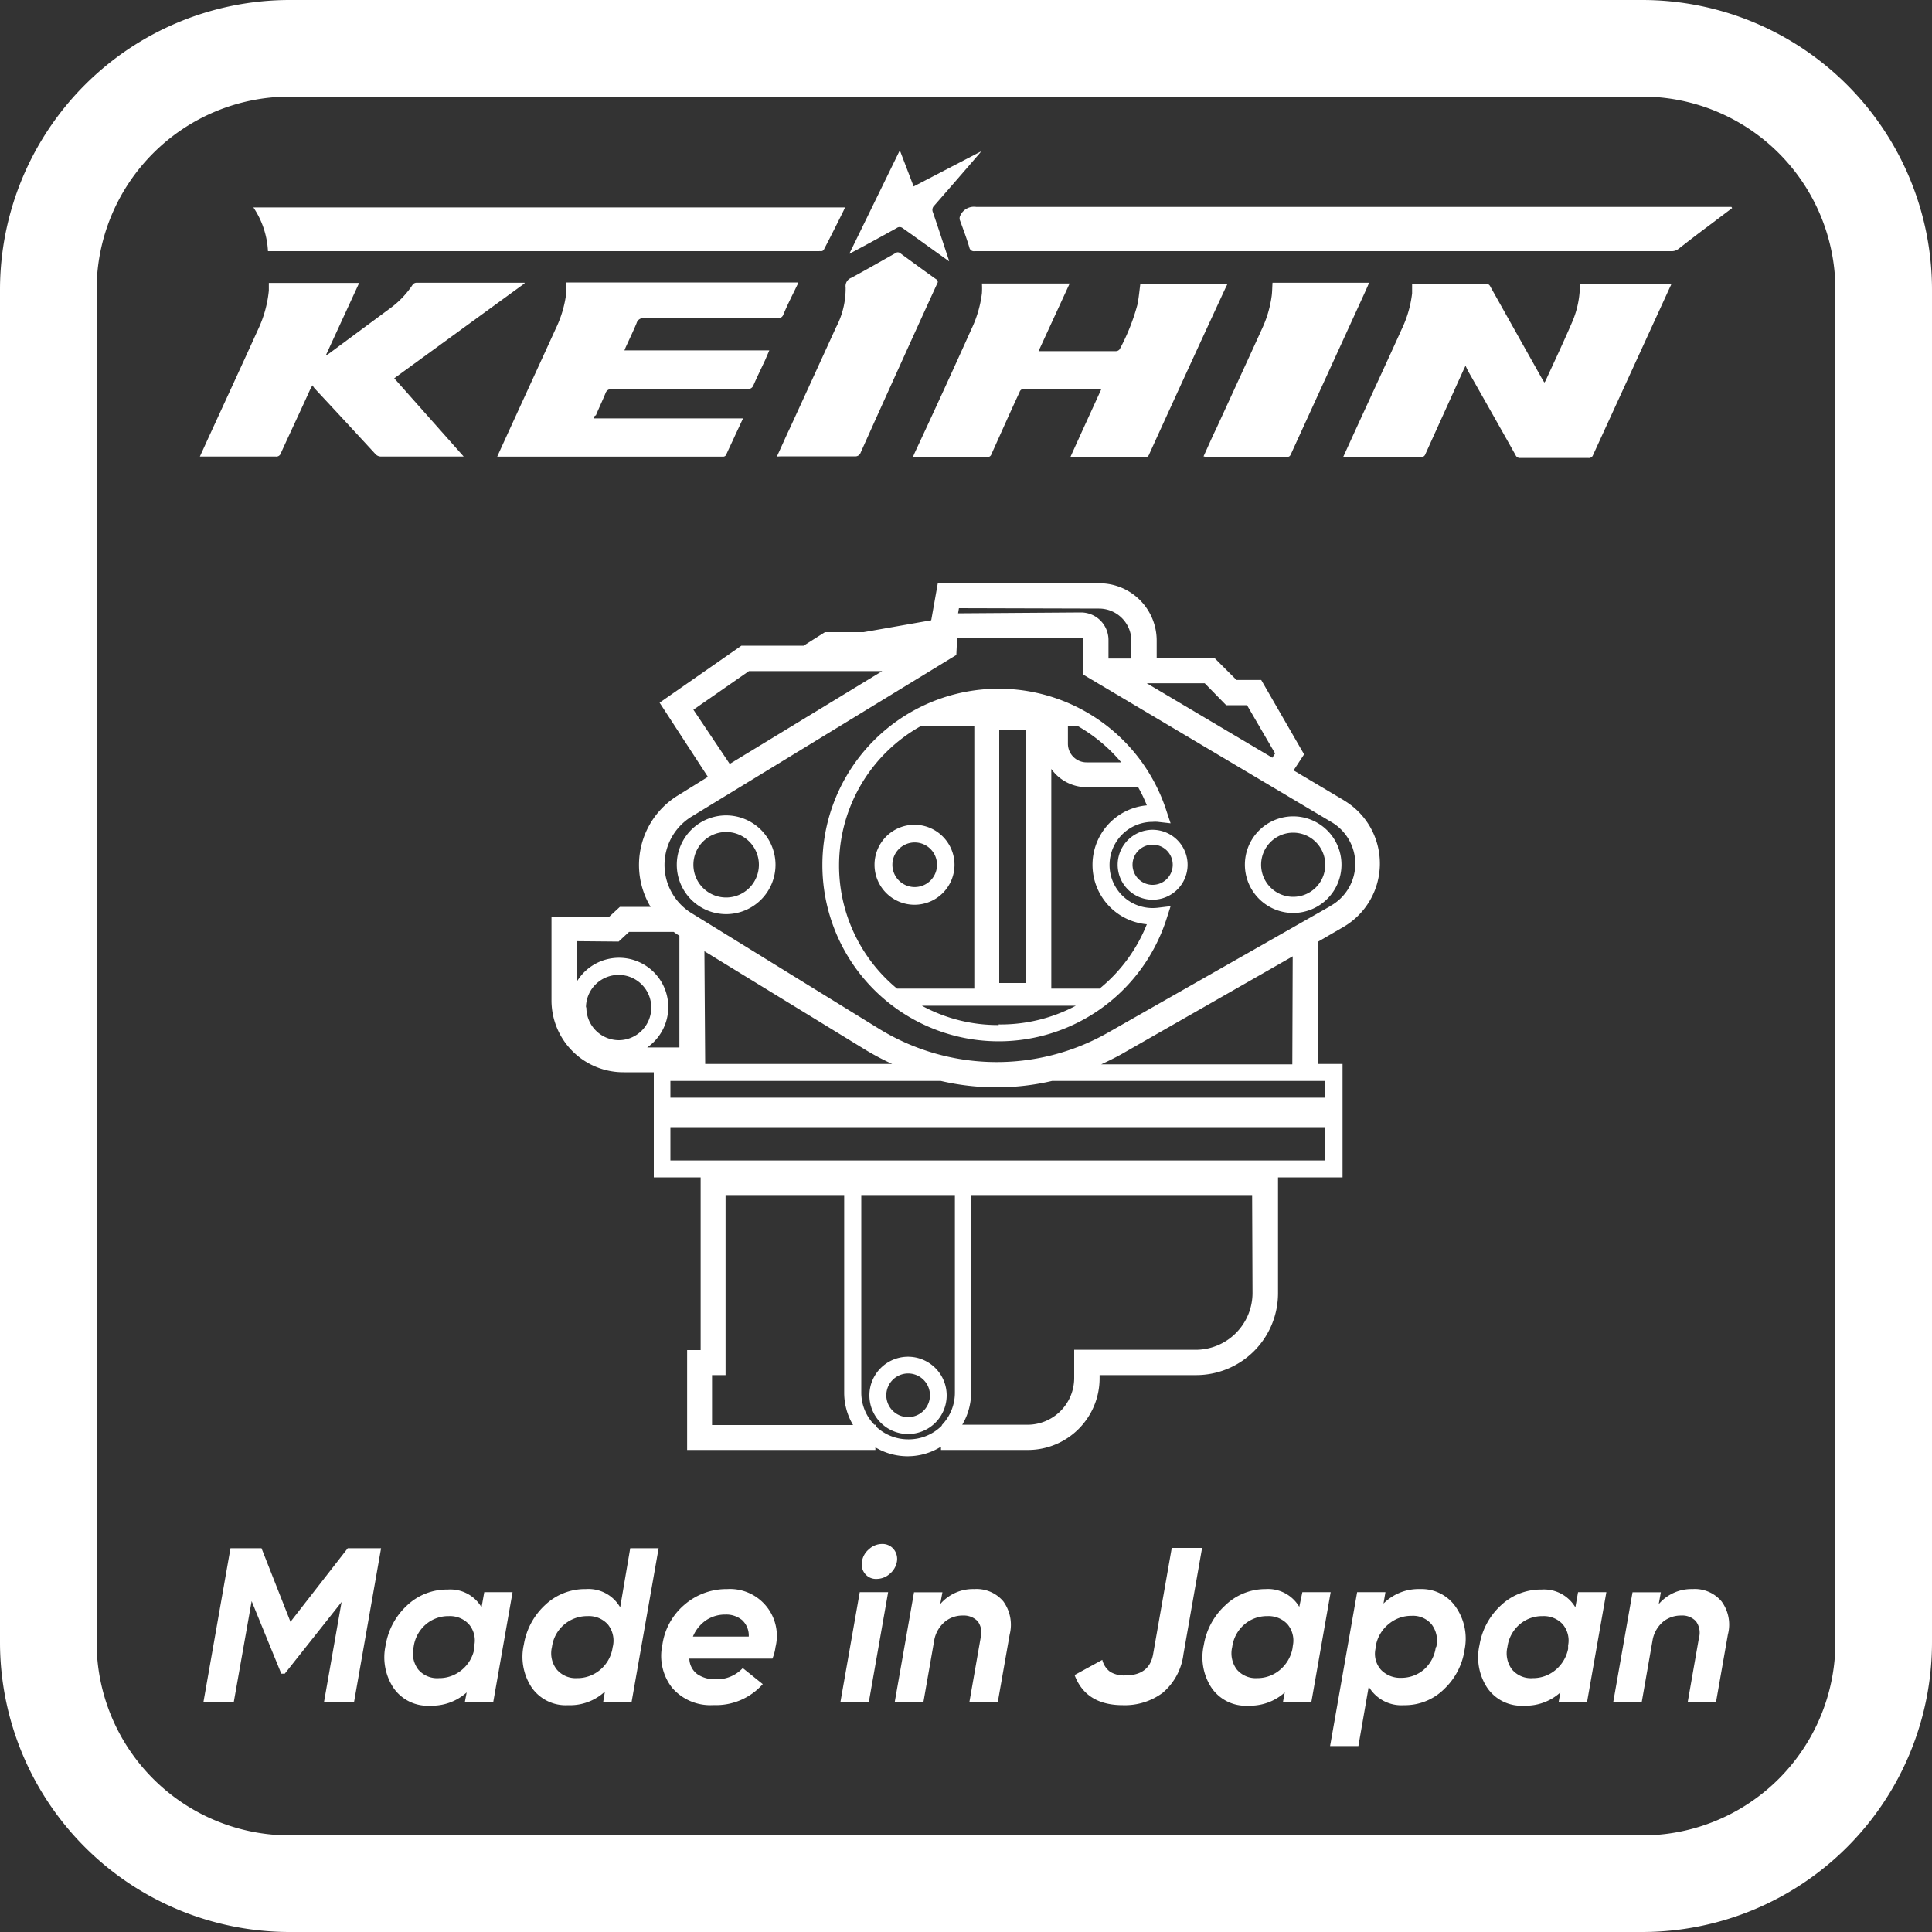 <svg xmlns="http://www.w3.org/2000/svg" viewBox="0 0 200 200"><rect x="0" y="0" width="200" height="200" fill="#333333" stroke="none"/><defs><style>.a{fill:#fff;}</style></defs><title>1</title><path class="a" d="M30,199.63A29.67,29.67,0,0,1,.38,170V30A29.66,29.66,0,0,1,30,.38H170A29.66,29.66,0,0,1,199.63,30V170A29.67,29.67,0,0,1,170,199.63Zm0-190A20.4,20.4,0,0,0,9.63,30V170A20.4,20.4,0,0,0,30,190.38H170A20.41,20.41,0,0,0,190.38,170V30A20.4,20.4,0,0,0,170,9.63Z"/><path class="a" d="M170,.75A29.28,29.28,0,0,1,199.25,30V170A29.28,29.28,0,0,1,170,199.25H30A29.28,29.28,0,0,1,.75,170V30A29.28,29.28,0,0,1,30,.75H170m-140,190H170A20.78,20.78,0,0,0,190.75,170V30A20.78,20.78,0,0,0,170,9.25H30A20.78,20.78,0,0,0,9.25,30V170A20.78,20.78,0,0,0,30,190.75M170,0H30A30,30,0,0,0,0,30V170a30,30,0,0,0,30,30H170a30,30,0,0,0,30-30V30A30,30,0,0,0,170,0ZM30,190a20,20,0,0,1-20-20V30A20,20,0,0,1,30,10H170a20,20,0,0,1,20,20V170a20,20,0,0,1-20,20Z"/><path class="a" d="M133.87,84.51a5,5,0,1,0,5,5A5,5,0,0,0,133.87,84.51Zm0,8.33a3.32,3.32,0,1,1,3.32-3.32A3.32,3.32,0,0,1,133.87,92.84Z"/><path class="a" d="M75.18,84.41a5.11,5.11,0,1,0,5.1,5.11A5.12,5.12,0,0,0,75.18,84.41Zm0,8.5a3.39,3.39,0,1,1,3.38-3.39A3.39,3.39,0,0,1,75.18,92.91Z"/><path class="a" d="M94,140.45a4,4,0,1,0,4,4A4,4,0,0,0,94,140.45Zm0,6.25a2.26,2.26,0,1,1,2.27-2.26A2.26,2.26,0,0,1,94,146.7Z"/><path class="a" d="M119.32,85.9a3.62,3.62,0,1,0,3.62,3.62A3.63,3.63,0,0,0,119.32,85.9Zm0,5.7a2.08,2.08,0,1,1,2.08-2.08A2.08,2.08,0,0,1,119.32,91.6Z"/><path class="a" d="M94.67,85.38a4.14,4.14,0,1,0,4.14,4.14A4.15,4.15,0,0,0,94.67,85.38Zm0,6.45A2.31,2.31,0,1,1,97,89.52,2.31,2.31,0,0,1,94.67,91.83Z"/><path class="a" d="M139.16,82.87l-5.25-3.12L135,78.09l-4.44-7.7H128l-2.26-2.26h-6V66.3a5.93,5.93,0,0,0-5.93-5.92H97.08l-.68,3.83-7,1.23h-4l-2.21,1.4H76.75l-8.47,5.9,5,7.68L70.2,82.33a8.44,8.44,0,0,0-2.85,11.55H64.17l-1.08,1h-6v8.73A7.44,7.44,0,0,0,64.56,111h3.12v10.88h4.85v17.88h-1.4V150.1H90.62v-.27a6.51,6.51,0,0,0,6.79-.07v.34h9a7.42,7.42,0,0,0,7.42-7.42v-.33h10a8.48,8.48,0,0,0,8.47-8.47v-12h6.68V110.14H136.4V97.51L139,96a7.6,7.6,0,0,0,.13-13.14ZM73.71,142.35h1.4V123.71H87.39v20.47a6.54,6.54,0,0,0,.92,3.34H73.71ZM94,149a4.84,4.84,0,0,1-3.34-1.35v-.16h-.15a4.78,4.78,0,0,1-1.35-3.34V123.71h9.69v20.47a4.82,4.82,0,0,1-1.35,3.34h0v.06A4.84,4.84,0,0,1,94,149Zm35.66-15.15a5.89,5.89,0,0,1-5.89,5.88H111.2v2.92a4.84,4.84,0,0,1-4.84,4.84H99.61a6.54,6.54,0,0,0,.92-3.34V123.71h29.09Zm7.54-13.72H69.4v-3.45h67.76ZM126.93,73h2.16L132,78l-.29.44-13-7.71h6ZM113.78,63a3.35,3.35,0,0,1,3.34,3.34v1.83h-2.37V66.26a2.85,2.85,0,0,0-2.85-2.86h0l-12.72.09.09-.53Zm-42,10.47,5.75-4h13.8L75.54,79.08Zm1.14,25L89.63,108.7a27.41,27.41,0,0,0,2.73,1.44H73Zm-8.88-1,1.08-1h4.62c.13.09.26.2.4.28l.19.12v11.56H67a5.1,5.1,0,1,0-7.32-6.76V97.43Zm-3.38,6.83a3.38,3.38,0,1,1,3.38,3.38A3.38,3.38,0,0,1,60.7,104.26Zm76.46,9.33H69.4v-1.73h28a25.42,25.42,0,0,0,11.51,0h28.24Zm-3.34-3.45H114c.66-.31,1.32-.63,2-1L133.82,99Zm3.94-16.38-23.08,13.13A23.27,23.27,0,0,1,91,106.5l-19.46-12a5.84,5.84,0,0,1-.83-.63v0h0a5.86,5.86,0,0,1,.89-9.34L99,67.8l.08-1.72L111.89,66h0a.27.27,0,0,1,.27.27v3.58l25.67,15.25a5,5,0,0,1-.08,8.67Z"/><path class="a" d="M119.32,94a4.46,4.46,0,1,1,0-8.92,3.08,3.08,0,0,1,.53,0l1.33.15L120.77,84a18.25,18.25,0,1,0,0,11.09l.41-1.28-1.33.16A4.58,4.58,0,0,1,119.32,94Zm-8.77-18.85h1a16.68,16.68,0,0,1,4.52,3.77h-3.58A1.93,1.93,0,0,1,110.55,77Zm-7.11.43h2.8v26.18h-2.8Zm-16.58,14a16.53,16.53,0,0,1,8.42-14.39h5.58v27.15h-8A16.51,16.51,0,0,1,86.86,89.52Zm16.52,16.53a16.44,16.44,0,0,1-7.95-2h15.94A16.57,16.57,0,0,1,103.38,106.05Zm10.52-3.77h-5.07V79.6a4.5,4.5,0,0,0,3.65,1.89h5.34a14.78,14.78,0,0,1,.9,1.88,6.18,6.18,0,0,0,0,12.31A16.41,16.41,0,0,1,113.9,102.28Z"/><path class="a" d="M151.71,37.86c-.09.2-.16.32-.21.44L147.56,47a.46.46,0,0,1-.49.32H139.4l-.36,0,1.25-2.74c1.61-3.51,3.23-7,4.83-10.54a11.73,11.73,0,0,0,1.06-3.67c0-.32,0-.66,0-1l.31,0h7.31a.49.49,0,0,1,.48.3l5.37,9.57.22.36.1-.13c.92-2,1.86-4,2.75-6.06a9.8,9.8,0,0,0,.8-3.16c0-.27,0-.55,0-.85H173c0,.1-.06.19-.1.27l-8,17.46a.44.44,0,0,1-.46.28q-3.53,0-7.07,0a.48.48,0,0,1-.48-.3q-2.46-4.38-4.94-8.74Z"/><path class="a" d="M179.31,21.54l-2.65,2c-1,.74-1.94,1.47-2.9,2.22A1.13,1.13,0,0,1,173,26H100.89a.47.47,0,0,1-.54-.38c-.3-1-.65-1.92-1-2.88a.66.66,0,0,1,.07-.45,1.55,1.55,0,0,1,1.64-.87q38.9,0,77.79,0h.39Z"/><path class="a" d="M110.83,47.26c1.07-2.37,2.12-4.66,3.19-7l-.4,0h-7.56a.47.47,0,0,0-.52.34c-1,2.14-1.94,4.28-2.91,6.42a.4.4,0,0,1-.42.29H94.78l-.27,0c.06-.15.11-.28.17-.41q3-6.42,5.89-12.85a12,12,0,0,0,1.08-3.7,8.61,8.61,0,0,0,0-1h9.08l-3.22,7,.35,0h7.66a.49.49,0,0,0,.39-.2,21.49,21.49,0,0,0,1.84-4.63c.14-.7.2-1.41.3-2.16h9c0,.13-.09.24-.14.35q-4,8.64-7.94,17.3a.5.5,0,0,1-.54.35h-7.62Z"/><path class="a" d="M48,47.26H39.46a.77.77,0,0,1-.6-.26q-3.13-3.4-6.29-6.79c-.07-.08-.13-.18-.23-.32l-.21.38c-1,2.22-2.05,4.43-3.06,6.65a.48.48,0,0,1-.52.34h-7.5l-.36,0c.27-.59.53-1.15.78-1.71,1.75-3.81,3.5-7.6,5.23-11.41a12.23,12.23,0,0,0,1.13-4.06c0-.25,0-.51,0-.79h9.35l-3.43,7.45,0,.05c.1-.06.2-.11.28-.17l6.35-4.7a9.44,9.44,0,0,0,2.36-2.48.53.53,0,0,1,.41-.17H54.3l0,.07L40.81,39.16Z"/><path class="a" d="M61.45,43.31H76.92l-.83,1.78c-.29.64-.6,1.28-.89,1.92a.36.36,0,0,1-.4.26H51.47l.2-.44c1.95-4.28,3.92-8.55,5.87-12.83a11.7,11.7,0,0,0,1.09-3.76c0-.31,0-.63,0-1h24c0,.1-.06.19-.1.27-.48,1-1,2-1.44,3.06a.55.55,0,0,1-.6.37c-4.6,0-9.2,0-13.81,0a.7.7,0,0,0-.78.51c-.35.84-.75,1.67-1.13,2.5l-.13.32h15l-.43,1c-.4.86-.82,1.71-1.2,2.58a.62.62,0,0,1-.66.43c-4.68,0-9.36,0-14,0a.62.62,0,0,0-.67.43c-.32.78-.68,1.53-1,2.3C61.55,43,61.51,43.15,61.45,43.31Z"/><path class="a" d="M27.74,26a8.93,8.93,0,0,0-1.51-4.53H87.48l-.16.35c-.65,1.31-1.31,2.63-2,3.95A.33.33,0,0,1,85,26a2.25,2.25,0,0,0-.26,0h-57Z"/><path class="a" d="M80.42,47.26c.47-1,.9-2,1.34-2.92q2.4-5.22,4.78-10.44a8.62,8.62,0,0,0,1-4.15.92.92,0,0,1,.61-1c1.53-.83,3-1.68,4.54-2.54a.39.39,0,0,1,.5,0c1.23.9,2.46,1.8,3.71,2.69a.3.3,0,0,1,.12.45q-4,8.75-7.92,17.49a.58.58,0,0,1-.62.4c-2.53,0-5.06,0-7.6,0Z"/><path class="a" d="M124.59,47.24c.46-1,.89-2,1.33-2.9,1.58-3.44,3.16-6.87,4.73-10.32a11.76,11.76,0,0,0,1-3.43c.05-.43.05-.86.08-1.32h10c-.16.38-.32.74-.48,1.09L133.64,47c-.08.18-.16.3-.4.3h-8.43Z"/><path class="a" d="M93.15,15.56l1.43,3.74,7-3.64,0,0-.15.19q-2.35,2.73-4.72,5.44a.6.6,0,0,0-.14.67c.55,1.6,1.07,3.2,1.6,4.8a1.85,1.85,0,0,1,.08.29L98,26.87c-1.52-1.08-3-2.16-4.56-3.26a.51.51,0,0,0-.62,0c-1.52.84-3,1.66-4.57,2.49l-.33.17Z"/><path class="a" d="M39.45,160.27l-2.8,15.93H33.54l1.82-10.36-5.88,7.42h-.36l-3.07-7.51L24.2,176.2H21.06l2.8-15.93h3.21l3,7.62L36,160.27Z"/><path class="a" d="M50.13,164.82h2.93l-2,11.38H48.12l.19-1a5.37,5.37,0,0,1-3.78,1.37,4.28,4.28,0,0,1-3.83-1.89,5.75,5.75,0,0,1-.77-4.4,7.15,7.15,0,0,1,2.2-4.08,6,6,0,0,1,4.22-1.65,3.74,3.74,0,0,1,3.5,1.84Zm-4.69,8.9a3.62,3.62,0,0,0,2.34-.83,3.72,3.72,0,0,0,1.32-2.2l0-.36a2.58,2.58,0,0,0-.58-2.21,2.67,2.67,0,0,0-2.06-.82,3.57,3.57,0,0,0-2.37.85,3.71,3.71,0,0,0-1.27,2.34,2.79,2.79,0,0,0,.47,2.33A2.56,2.56,0,0,0,45.44,173.72Z"/><path class="a" d="M65.24,160.27h2.94l-2.8,15.93H62.44l.18-1.09a5.3,5.3,0,0,1-3.82,1.41A4.28,4.28,0,0,1,55,174.63a5.75,5.75,0,0,1-.77-4.4,7.15,7.15,0,0,1,2.2-4.08,6,6,0,0,1,4.22-1.65,3.79,3.79,0,0,1,3.55,1.89Zm-5.51,13.45a3.64,3.64,0,0,0,2.43-.89,3.69,3.69,0,0,0,1.26-2.3,2.69,2.69,0,0,0-.48-2.35,2.63,2.63,0,0,0-2.12-.88,3.67,3.67,0,0,0-3.68,3.19,2.72,2.72,0,0,0,.49,2.33A2.56,2.56,0,0,0,59.73,173.72Z"/><path class="a" d="M70.82,166.15a6.66,6.66,0,0,1,4.46-1.65,4.85,4.85,0,0,1,5,6,4.69,4.69,0,0,1-.32,1.2h-8.6a2.06,2.06,0,0,0,.84,1.62,3.22,3.22,0,0,0,1.89.52,3.65,3.65,0,0,0,2.8-1.16l2.07,1.66a6.46,6.46,0,0,1-5.1,2.17,5.22,5.22,0,0,1-4.29-1.8,5.36,5.36,0,0,1-1-4.44A6.64,6.64,0,0,1,70.82,166.15Zm.91,3.27h5.78a2.17,2.17,0,0,0-.7-1.72,2.6,2.6,0,0,0-1.72-.56,3.54,3.54,0,0,0-2,.59A3.82,3.82,0,0,0,71.73,169.42Z"/><path class="a" d="M87,176.2l2-11.38h2.94l-2,11.38Zm5.1-13.27a2.06,2.06,0,0,1-1.37.52,1.44,1.44,0,0,1-1.18-.53,1.54,1.54,0,0,1-.32-1.27,2.05,2.05,0,0,1,.73-1.28,2,2,0,0,1,1.36-.54,1.49,1.49,0,0,1,1.2.55,1.59,1.59,0,0,1,.33,1.27A2.12,2.12,0,0,1,92.1,162.93Z"/><path class="a" d="M100.86,164.5a3.62,3.62,0,0,1,3,1.27,4.12,4.12,0,0,1,.66,3.44l-1.23,7h-2.94l1.16-6.63a2,2,0,0,0-.3-1.75,2,2,0,0,0-1.54-.59,2.87,2.87,0,0,0-1.83.62,3.27,3.27,0,0,0-1.11,1.84l-1.14,6.51H92.62l2-11.38h2.94l-.23,1.23A4.46,4.46,0,0,1,100.86,164.5Z"/><path class="a" d="M116.24,176.52q-3.83,0-5-3.12l2.87-1.57a2.15,2.15,0,0,0,.82,1.24,2.78,2.78,0,0,0,1.55.37c1.67,0,2.63-.73,2.89-2.2l1.93-11h3.14l-1.93,11a6.23,6.23,0,0,1-2.15,4A6.57,6.57,0,0,1,116.24,176.52Z"/><path class="a" d="M134.82,164.82h2.93l-2,11.38h-2.94l.19-1a5.37,5.37,0,0,1-3.78,1.37,4.28,4.28,0,0,1-3.83-1.89,5.75,5.75,0,0,1-.77-4.4,7.15,7.15,0,0,1,2.2-4.08A6,6,0,0,1,131,164.5a3.76,3.76,0,0,1,3.5,1.84Zm-4.69,8.9a3.62,3.62,0,0,0,2.34-.83,3.82,3.82,0,0,0,1.32-2.2l.05-.36a2.61,2.61,0,0,0-.58-2.21,2.67,2.67,0,0,0-2.06-.82,3.57,3.57,0,0,0-2.37.85,3.71,3.71,0,0,0-1.27,2.34,2.79,2.79,0,0,0,.47,2.33A2.56,2.56,0,0,0,130.13,173.72Z"/><path class="a" d="M147,164.5a4.29,4.29,0,0,1,3.72,1.88,5.73,5.73,0,0,1,.9,4.36,7,7,0,0,1-2.1,4.09,5.76,5.76,0,0,1-4.19,1.69,3.91,3.91,0,0,1-3.64-1.92l-1.07,6.15h-2.93l2.8-15.93h2.93l-.2,1.18A5.12,5.12,0,0,1,147,164.5Zm1.68,6a2.78,2.78,0,0,0-.47-2.33,2.49,2.49,0,0,0-2.08-.9,3.61,3.61,0,0,0-2.31.8,3.77,3.77,0,0,0-1.35,2.09l-.09.57a2.49,2.49,0,0,0,.61,2.16,2.77,2.77,0,0,0,2.07.8,3.59,3.59,0,0,0,2.35-.86A3.74,3.74,0,0,0,148.63,170.53Z"/><path class="a" d="M163.36,164.82h2.93l-2,11.38h-2.94l.18-1a5.33,5.33,0,0,1-3.77,1.37,4.28,4.28,0,0,1-3.83-1.89,5.75,5.75,0,0,1-.77-4.4,7.15,7.15,0,0,1,2.2-4.08,6,6,0,0,1,4.22-1.65,3.76,3.76,0,0,1,3.5,1.84Zm-4.69,8.9a3.62,3.62,0,0,0,2.34-.83,3.82,3.82,0,0,0,1.32-2.2l0-.36a2.61,2.61,0,0,0-.58-2.21,2.67,2.67,0,0,0-2.06-.82,3.57,3.57,0,0,0-2.37.85,3.71,3.71,0,0,0-1.27,2.34,2.79,2.79,0,0,0,.47,2.33A2.56,2.56,0,0,0,158.67,173.72Z"/><path class="a" d="M175.21,164.5a3.61,3.61,0,0,1,3,1.27,4.05,4.05,0,0,1,.66,3.44l-1.23,7h-2.93l1.16-6.63a2,2,0,0,0-.31-1.75,1.92,1.92,0,0,0-1.53-.59,2.92,2.92,0,0,0-1.84.62,3.26,3.26,0,0,0-1.1,1.84l-1.14,6.51H167l2-11.38h2.93l-.22,1.23A4.44,4.44,0,0,1,175.21,164.5Z"/></svg>